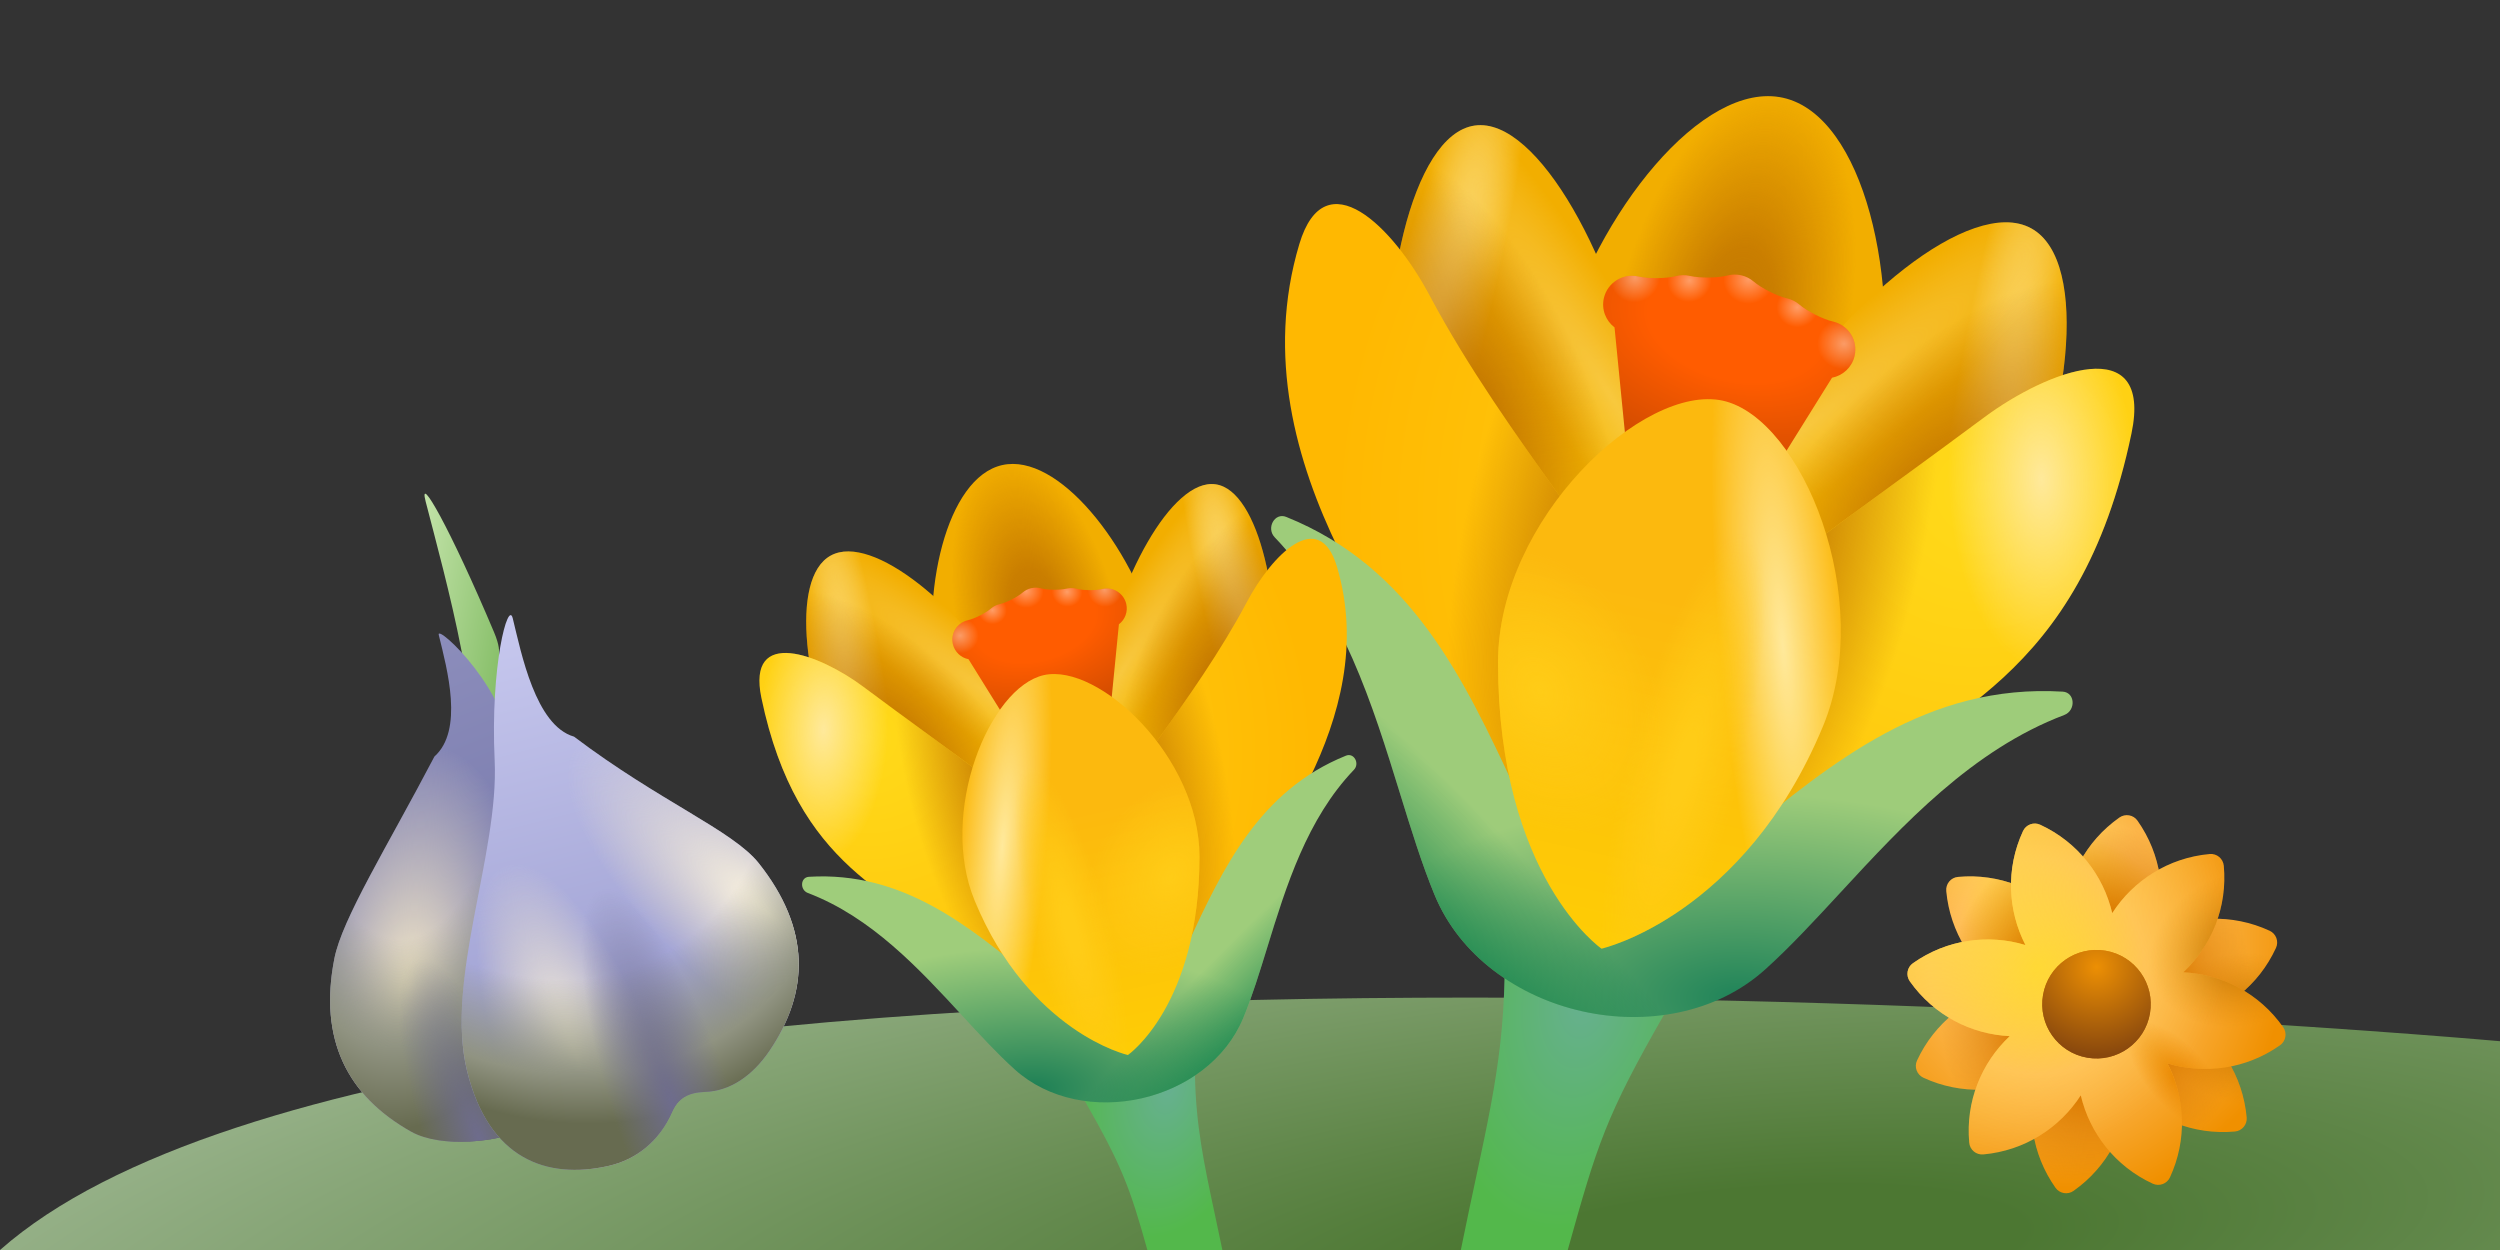 <svg viewBox="0 0 240 120" fill="none" xmlns="http://www.w3.org/2000/svg">
<rect x="0" y="0" width="240" height="120" fill="#333333" stroke="none"/>
<path d="M240 99.957C240 99.957 42.905 82.142 0 120L240 120V99.957Z" fill="url(#paint0_radial_1589_961)"/>
<path fill-rule="evenodd" clip-rule="evenodd" d="M184.037 101.804C185.711 98.18 188.907 95.741 192.515 94.895C189.398 92.888 187.204 89.518 186.842 85.541C186.779 84.851 187.287 84.242 187.972 84.184C191.949 83.822 195.66 85.371 198.197 88.075C198.376 84.371 200.198 80.786 203.461 78.484C204.027 78.085 204.807 78.219 205.202 78.784C207.504 82.048 208.017 86.037 206.944 89.587C210.241 87.891 214.257 87.675 217.882 89.35C218.51 89.637 218.783 90.379 218.492 91.008C216.817 94.633 213.621 97.072 210.012 97.917C213.127 99.924 215.32 103.294 215.682 107.27C215.744 107.955 215.242 108.563 214.552 108.626C210.576 108.988 206.865 107.439 204.329 104.737C204.148 108.438 202.326 112.022 199.064 114.323C198.503 114.723 197.723 114.588 197.324 114.022C195.023 110.761 194.509 106.776 195.579 103.229C192.283 104.922 188.269 105.136 184.647 103.462C184.018 103.171 183.744 102.428 184.037 101.804ZM201.291 96.37C201.296 96.384 201.302 96.398 201.307 96.412C201.298 96.423 201.289 96.434 201.28 96.445L201.236 96.437L201.219 96.393L201.246 96.362C201.261 96.365 201.276 96.367 201.291 96.37Z" fill="url(#paint1_radial_1589_961)"/>
<path fill-rule="evenodd" clip-rule="evenodd" d="M184.037 101.804C185.711 98.18 188.907 95.741 192.515 94.895C189.398 92.888 187.204 89.518 186.842 85.541C186.779 84.851 187.287 84.242 187.972 84.184C191.949 83.822 195.66 85.371 198.197 88.075C198.376 84.371 200.198 80.786 203.461 78.484C204.027 78.085 204.807 78.219 205.202 78.784C207.504 82.048 208.017 86.037 206.944 89.587C210.241 87.891 214.257 87.675 217.882 89.35C218.51 89.637 218.783 90.379 218.492 91.008C216.817 94.633 213.621 97.072 210.012 97.917C213.127 99.924 215.32 103.294 215.682 107.27C215.744 107.955 215.242 108.563 214.552 108.626C210.576 108.988 206.865 107.439 204.329 104.737C204.148 108.438 202.326 112.022 199.064 114.323C198.503 114.723 197.723 114.588 197.324 114.022C195.023 110.761 194.509 106.776 195.579 103.229C192.283 104.922 188.269 105.136 184.647 103.462C184.018 103.171 183.744 102.428 184.037 101.804ZM201.291 96.37C201.296 96.384 201.302 96.398 201.307 96.412C201.298 96.423 201.289 96.434 201.28 96.445L201.236 96.437L201.219 96.393L201.246 96.362C201.261 96.365 201.276 96.367 201.291 96.37Z" fill="url(#paint2_radial_1589_961)"/>
<path fill-rule="evenodd" clip-rule="evenodd" d="M184.037 101.804C185.711 98.18 188.907 95.741 192.515 94.895C189.398 92.888 187.204 89.518 186.842 85.541C186.779 84.851 187.287 84.242 187.972 84.184C191.949 83.822 195.66 85.371 198.197 88.075C198.376 84.371 200.198 80.786 203.461 78.484C204.027 78.085 204.807 78.219 205.202 78.784C207.504 82.048 208.017 86.037 206.944 89.587C210.241 87.891 214.257 87.675 217.882 89.35C218.51 89.637 218.783 90.379 218.492 91.008C216.817 94.633 213.621 97.072 210.012 97.917C213.127 99.924 215.32 103.294 215.682 107.27C215.744 107.955 215.242 108.563 214.552 108.626C210.576 108.988 206.865 107.439 204.329 104.737C204.148 108.438 202.326 112.022 199.064 114.323C198.503 114.723 197.723 114.588 197.324 114.022C195.023 110.761 194.509 106.776 195.579 103.229C192.283 104.922 188.269 105.136 184.647 103.462C184.018 103.171 183.744 102.428 184.037 101.804ZM201.291 96.37C201.296 96.384 201.302 96.398 201.307 96.412C201.298 96.423 201.289 96.434 201.28 96.445L201.236 96.437L201.219 96.393L201.246 96.362C201.261 96.365 201.276 96.367 201.291 96.37Z" fill="url(#paint3_radial_1589_961)"/>
<path fill-rule="evenodd" clip-rule="evenodd" d="M184.037 101.804C185.711 98.18 188.907 95.741 192.515 94.895C189.398 92.888 187.204 89.518 186.842 85.541C186.779 84.851 187.287 84.242 187.972 84.184C191.949 83.822 195.66 85.371 198.197 88.075C198.376 84.371 200.198 80.786 203.461 78.484C204.027 78.085 204.807 78.219 205.202 78.784C207.504 82.048 208.017 86.037 206.944 89.587C210.241 87.891 214.257 87.675 217.882 89.35C218.51 89.637 218.783 90.379 218.492 91.008C216.817 94.633 213.621 97.072 210.012 97.917C213.127 99.924 215.32 103.294 215.682 107.27C215.744 107.955 215.242 108.563 214.552 108.626C210.576 108.988 206.865 107.439 204.329 104.737C204.148 108.438 202.326 112.022 199.064 114.323C198.503 114.723 197.723 114.588 197.324 114.022C195.023 110.761 194.509 106.776 195.579 103.229C192.283 104.922 188.269 105.136 184.647 103.462C184.018 103.171 183.744 102.428 184.037 101.804ZM201.291 96.37C201.296 96.384 201.302 96.398 201.307 96.412C201.298 96.423 201.289 96.434 201.28 96.445L201.236 96.437L201.219 96.393L201.246 96.362C201.261 96.365 201.276 96.367 201.291 96.37Z" fill="url(#paint4_radial_1589_961)"/>
<path fill-rule="evenodd" clip-rule="evenodd" d="M184.037 101.804C185.711 98.18 188.907 95.741 192.515 94.895C189.398 92.888 187.204 89.518 186.842 85.541C186.779 84.851 187.287 84.242 187.972 84.184C191.949 83.822 195.66 85.371 198.197 88.075C198.376 84.371 200.198 80.786 203.461 78.484C204.027 78.085 204.807 78.219 205.202 78.784C207.504 82.048 208.017 86.037 206.944 89.587C210.241 87.891 214.257 87.675 217.882 89.35C218.51 89.637 218.783 90.379 218.492 91.008C216.817 94.633 213.621 97.072 210.012 97.917C213.127 99.924 215.32 103.294 215.682 107.27C215.744 107.955 215.242 108.563 214.552 108.626C210.576 108.988 206.865 107.439 204.329 104.737C204.148 108.438 202.326 112.022 199.064 114.323C198.503 114.723 197.723 114.588 197.324 114.022C195.023 110.761 194.509 106.776 195.579 103.229C192.283 104.922 188.269 105.136 184.647 103.462C184.018 103.171 183.744 102.428 184.037 101.804ZM201.291 96.37C201.296 96.384 201.302 96.398 201.307 96.412C201.298 96.423 201.289 96.434 201.28 96.445L201.236 96.437L201.219 96.393L201.246 96.362C201.261 96.365 201.276 96.367 201.291 96.37Z" fill="url(#paint5_radial_1589_961)"/>
<path fill-rule="evenodd" clip-rule="evenodd" d="M189.045 109.694C188.683 105.719 190.231 102.008 192.933 99.471C189.23 99.292 185.645 97.47 183.342 94.207C182.943 93.641 183.078 92.86 183.643 92.467C186.906 90.165 190.894 89.651 194.443 90.724C192.747 87.427 192.532 83.411 194.207 79.786C194.497 79.157 195.24 78.884 195.864 79.176C199.49 80.851 201.929 84.049 202.774 87.66C204.782 84.542 208.152 82.348 212.129 81.986C212.815 81.92 213.423 82.427 213.486 83.117C213.848 87.093 212.3 90.804 209.596 93.34C213.298 93.521 216.882 95.343 219.184 98.605C219.58 99.167 219.449 99.945 218.883 100.345C215.621 102.646 211.633 103.16 208.085 102.088C209.779 105.384 209.993 109.398 208.319 113.022C208.032 113.649 207.29 113.922 206.661 113.632C203.038 111.958 200.6 108.764 199.753 105.157C197.745 108.271 194.376 110.463 190.402 110.825C189.712 110.888 189.104 110.381 189.045 109.694ZM201.271 96.36C201.282 96.37 201.294 96.38 201.306 96.39C201.303 96.403 201.301 96.417 201.299 96.431C201.284 96.436 201.27 96.441 201.256 96.447C201.244 96.437 201.232 96.427 201.22 96.417C201.222 96.403 201.225 96.39 201.227 96.376C201.242 96.371 201.256 96.366 201.271 96.36Z" fill="url(#paint6_radial_1589_961)"/>
<path fill-rule="evenodd" clip-rule="evenodd" d="M189.045 109.694C188.683 105.719 190.231 102.008 192.933 99.471C189.23 99.292 185.645 97.47 183.342 94.207C182.943 93.641 183.078 92.86 183.643 92.467C186.906 90.165 190.894 89.651 194.443 90.724C192.747 87.427 192.532 83.411 194.207 79.786C194.497 79.157 195.24 78.884 195.864 79.176C199.49 80.851 201.929 84.049 202.774 87.66C204.782 84.542 208.152 82.348 212.129 81.986C212.815 81.92 213.423 82.427 213.486 83.117C213.848 87.093 212.3 90.804 209.596 93.34C213.298 93.521 216.882 95.343 219.184 98.605C219.58 99.167 219.449 99.945 218.883 100.345C215.621 102.646 211.633 103.16 208.085 102.088C209.779 105.384 209.993 109.398 208.319 113.022C208.032 113.649 207.29 113.922 206.661 113.632C203.038 111.958 200.6 108.764 199.753 105.157C197.745 108.271 194.376 110.463 190.402 110.825C189.712 110.888 189.104 110.381 189.045 109.694ZM201.271 96.36C201.282 96.37 201.294 96.38 201.306 96.39C201.303 96.403 201.301 96.417 201.299 96.431C201.284 96.436 201.27 96.441 201.256 96.447C201.244 96.437 201.232 96.427 201.22 96.417C201.222 96.403 201.225 96.39 201.227 96.376C201.242 96.371 201.256 96.366 201.271 96.36Z" fill="url(#paint7_radial_1589_961)"/>
<path fill-rule="evenodd" clip-rule="evenodd" d="M189.045 109.694C188.683 105.719 190.231 102.008 192.933 99.471C189.23 99.292 185.645 97.47 183.342 94.207C182.943 93.641 183.078 92.86 183.643 92.467C186.906 90.165 190.894 89.651 194.443 90.724C192.747 87.427 192.532 83.411 194.207 79.786C194.497 79.157 195.24 78.884 195.864 79.176C199.49 80.851 201.929 84.049 202.774 87.66C204.782 84.542 208.152 82.348 212.129 81.986C212.815 81.92 213.423 82.427 213.486 83.117C213.848 87.093 212.3 90.804 209.596 93.34C213.298 93.521 216.882 95.343 219.184 98.605C219.58 99.167 219.449 99.945 218.883 100.345C215.621 102.646 211.633 103.16 208.085 102.088C209.779 105.384 209.993 109.398 208.319 113.022C208.032 113.649 207.29 113.922 206.661 113.632C203.038 111.958 200.6 108.764 199.753 105.157C197.745 108.271 194.376 110.463 190.402 110.825C189.712 110.888 189.104 110.381 189.045 109.694ZM201.271 96.36C201.282 96.37 201.294 96.38 201.306 96.39C201.303 96.403 201.301 96.417 201.299 96.431C201.284 96.436 201.27 96.441 201.256 96.447C201.244 96.437 201.232 96.427 201.22 96.417C201.222 96.403 201.225 96.39 201.227 96.376C201.242 96.371 201.256 96.366 201.271 96.36Z" fill="url(#paint8_radial_1589_961)"/>
<path fill-rule="evenodd" clip-rule="evenodd" d="M189.045 109.694C188.683 105.719 190.231 102.008 192.933 99.471C189.23 99.292 185.645 97.47 183.342 94.207C182.943 93.641 183.078 92.86 183.643 92.467C186.906 90.165 190.894 89.651 194.443 90.724C192.747 87.427 192.532 83.411 194.207 79.786C194.497 79.157 195.24 78.884 195.864 79.176C199.49 80.851 201.929 84.049 202.774 87.66C204.782 84.542 208.152 82.348 212.129 81.986C212.815 81.92 213.423 82.427 213.486 83.117C213.848 87.093 212.3 90.804 209.596 93.34C213.298 93.521 216.882 95.343 219.184 98.605C219.58 99.167 219.449 99.945 218.883 100.345C215.621 102.646 211.633 103.16 208.085 102.088C209.779 105.384 209.993 109.398 208.319 113.022C208.032 113.649 207.29 113.922 206.661 113.632C203.038 111.958 200.6 108.764 199.753 105.157C197.745 108.271 194.376 110.463 190.402 110.825C189.712 110.888 189.104 110.381 189.045 109.694ZM201.271 96.36C201.282 96.37 201.294 96.38 201.306 96.39C201.303 96.403 201.301 96.417 201.299 96.431C201.284 96.436 201.27 96.441 201.256 96.447C201.244 96.437 201.232 96.427 201.22 96.417C201.222 96.403 201.225 96.39 201.227 96.376C201.242 96.371 201.256 96.366 201.271 96.36Z" fill="url(#paint9_radial_1589_961)"/>
<path d="M200.377 101.538C203.212 102.028 205.908 100.126 206.397 97.291C206.887 94.456 204.986 91.761 202.15 91.271C199.315 90.782 196.62 92.683 196.13 95.518C195.641 98.353 197.542 101.049 200.377 101.538Z" fill="url(#paint10_radial_1589_961)"/>
<path d="M200.377 101.538C203.212 102.028 205.908 100.126 206.397 97.291C206.887 94.456 204.986 91.761 202.15 91.271C199.315 90.782 196.62 92.683 196.13 95.518C195.641 98.353 197.542 101.049 200.377 101.538Z" fill="url(#paint11_radial_1589_961)"/>
<path d="M47.926 73.08C46.987 70.22 46.034 67.684 45.26 65.646C44.607 63.925 44.392 62.923 44.292 62.403C43.292 57.232 41.787 51.732 40.862 48.145C40.136 45.33 43.176 50.622 47.426 60.686C47.972 61.982 47.913 62.504 47.917 62.866C47.937 64.229 48.014 65.985 48.171 68.241C48.278 69.782 48.417 71.413 48.582 73.1C48.68 74.103 48.253 74.074 47.926 73.08Z" fill="url(#paint12_linear_1589_961)"/>
<path d="M39.467 108.64C42.357 110.263 47.946 109.609 50.374 108.42C48.111 105.923 47.291 106.264 46.341 102.4C44.951 96.757 45.386 91.975 46.834 87.041C47.834 83.632 48.728 76.034 48.936 72.564C49.287 66.687 41.825 59.755 42.12 60.955C42.938 64.275 44.529 70.106 41.705 72.627C37.11 81.407 32.853 88.17 32.1 92.025C30.581 99.784 33.341 105.199 39.467 108.64Z" fill="url(#paint13_linear_1589_961)"/>
<path d="M39.467 108.64C42.357 110.263 47.946 109.609 50.374 108.42C48.111 105.923 47.291 106.264 46.341 102.4C44.951 96.757 45.386 91.975 46.834 87.041C47.834 83.632 48.728 76.034 48.936 72.564C49.287 66.687 41.825 59.755 42.12 60.955C42.938 64.275 44.529 70.106 41.705 72.627C37.11 81.407 32.853 88.17 32.1 92.025C30.581 99.784 33.341 105.199 39.467 108.64Z" fill="url(#paint14_radial_1589_961)"/>
<path d="M39.467 108.64C42.357 110.263 47.946 109.609 50.374 108.42C48.111 105.923 47.291 106.264 46.341 102.4C44.951 96.757 45.386 91.975 46.834 87.041C47.834 83.632 48.728 76.034 48.936 72.564C49.287 66.687 41.825 59.755 42.12 60.955C42.938 64.275 44.529 70.106 41.705 72.627C37.11 81.407 32.853 88.17 32.1 92.025C30.581 99.784 33.341 105.199 39.467 108.64Z" fill="url(#paint15_radial_1589_961)"/>
<path d="M39.467 108.64C42.357 110.263 47.946 109.609 50.374 108.42C48.111 105.923 47.291 106.264 46.341 102.4C44.951 96.757 45.386 91.975 46.834 87.041C47.834 83.632 48.728 76.034 48.936 72.564C49.287 66.687 41.825 59.755 42.12 60.955C42.938 64.275 44.529 70.106 41.705 72.627C37.11 81.407 32.853 88.17 32.1 92.025C30.581 99.784 33.341 105.199 39.467 108.64Z" fill="url(#paint16_radial_1589_961)"/>
<path d="M47.487 72.99C47.914 82.03 42.677 94.038 44.848 102.855C46.911 111.236 52.453 113.269 58.418 111.928C61.069 111.332 63.289 109.553 64.502 106.778C65.08 105.458 66.019 104.874 67.721 104.821C70.102 104.746 72.243 103.265 73.847 100.912C77.727 95.223 77.822 89.166 72.842 82.866C70.367 79.738 63.303 76.924 55.109 70.718C51.407 69.664 50.041 62.676 49.224 59.358C48.781 57.557 47.058 63.891 47.487 72.99Z" fill="url(#paint17_linear_1589_961)"/>
<path d="M47.487 72.99C47.914 82.03 42.677 94.038 44.848 102.855C46.911 111.236 52.453 113.269 58.418 111.928C61.069 111.332 63.289 109.553 64.502 106.778C65.08 105.458 66.019 104.874 67.721 104.821C70.102 104.746 72.243 103.265 73.847 100.912C77.727 95.223 77.822 89.166 72.842 82.866C70.367 79.738 63.303 76.924 55.109 70.718C51.407 69.664 50.041 62.676 49.224 59.358C48.781 57.557 47.058 63.891 47.487 72.99Z" fill="url(#paint18_radial_1589_961)"/>
<path d="M47.487 72.99C47.914 82.03 42.677 94.038 44.848 102.855C46.911 111.236 52.453 113.269 58.418 111.928C61.069 111.332 63.289 109.553 64.502 106.778C65.08 105.458 66.019 104.874 67.721 104.821C70.102 104.746 72.243 103.265 73.847 100.912C77.727 95.223 77.822 89.166 72.842 82.866C70.367 79.738 63.303 76.924 55.109 70.718C51.407 69.664 50.041 62.676 49.224 59.358C48.781 57.557 47.058 63.891 47.487 72.99Z" fill="url(#paint19_radial_1589_961)"/>
<path d="M47.487 72.99C47.914 82.03 42.677 94.038 44.848 102.855C46.911 111.236 52.453 113.269 58.418 111.928C61.069 111.332 63.289 109.553 64.502 106.778C65.08 105.458 66.019 104.874 67.721 104.821C70.102 104.746 72.243 103.265 73.847 100.912C77.727 95.223 77.822 89.166 72.842 82.866C70.367 79.738 63.303 76.924 55.109 70.718C51.407 69.664 50.041 62.676 49.224 59.358C48.781 57.557 47.058 63.891 47.487 72.99Z" fill="url(#paint20_radial_1589_961)"/>
<path d="M47.487 72.99C47.914 82.03 42.677 94.038 44.848 102.855C46.911 111.236 52.453 113.269 58.418 111.928C61.069 111.332 63.289 109.553 64.502 106.778C65.08 105.458 66.019 104.874 67.721 104.821C70.102 104.746 72.243 103.265 73.847 100.912C77.727 95.223 77.822 89.166 72.842 82.866C70.367 79.738 63.303 76.924 55.109 70.718C51.407 69.664 50.041 62.676 49.224 59.358C48.781 57.557 47.058 63.891 47.487 72.99Z" fill="url(#paint21_radial_1589_961)"/>
<path d="M171.195 9.391C178.926 11.131 182.594 26.96 180.293 40.135C176.836 59.931 159.629 86.24 154.022 84.979C148.415 83.717 144.255 52.599 149.691 33.249C153.31 20.37 163.463 7.651 171.195 9.391Z" fill="url(#paint22_linear_1589_961)"/>
<path d="M171.195 9.391C178.926 11.131 182.594 26.96 180.293 40.135C176.836 59.931 159.629 86.24 154.022 84.979C148.415 83.717 144.255 52.599 149.691 33.249C153.31 20.37 163.463 7.651 171.195 9.391Z" fill="url(#paint23_radial_1589_961)"/>
<path d="M194.986 21.916C200.774 25.072 198.694 41.07 192.566 53.365C183.36 71.838 162.688 85.236 158.49 82.947C154.292 80.658 158.967 58.538 169.655 40.873C176.769 29.116 189.197 18.759 194.986 21.916Z" fill="url(#paint24_linear_1589_961)"/>
<path d="M194.986 21.916C200.774 25.072 198.694 41.07 192.566 53.365C183.36 71.838 162.688 85.236 158.49 82.947C154.292 80.658 158.967 58.538 169.655 40.873C176.769 29.116 189.197 18.759 194.986 21.916Z" fill="url(#paint25_radial_1589_961)"/>
<path d="M194.986 21.916C200.774 25.072 198.694 41.07 192.566 53.365C183.36 71.838 162.688 85.236 158.49 82.947C154.292 80.658 158.967 58.538 169.655 40.873C176.769 29.116 189.197 18.759 194.986 21.916Z" fill="url(#paint26_radial_1589_961)"/>
<path d="M194.986 21.916C200.774 25.072 198.694 41.07 192.566 53.365C183.36 71.838 162.688 85.236 158.49 82.947C154.292 80.658 158.967 58.538 169.655 40.873C176.769 29.116 189.197 18.759 194.986 21.916Z" fill="url(#paint27_radial_1589_961)"/>
<path d="M141.575 12.052C135.479 12.913 132.152 28.559 133.57 42.209C135.699 62.718 149.524 82.615 153.945 81.991C158.365 81.367 161.387 59.088 157.697 38.8C155.242 25.297 147.671 11.19 141.575 12.052Z" fill="url(#paint28_linear_1589_961)"/>
<path d="M141.575 12.052C135.479 12.913 132.152 28.559 133.57 42.209C135.699 62.718 149.524 82.615 153.945 81.991C158.365 81.367 161.387 59.088 157.697 38.8C155.242 25.297 147.671 11.19 141.575 12.052Z" fill="url(#paint29_radial_1589_961)"/>
<path d="M141.575 12.052C135.479 12.913 132.152 28.559 133.57 42.209C135.699 62.718 149.524 82.615 153.945 81.991C158.365 81.367 161.387 59.088 157.697 38.8C155.242 25.297 147.671 11.19 141.575 12.052Z" fill="url(#paint30_radial_1589_961)"/>
<path d="M141.575 12.052C135.479 12.913 132.152 28.559 133.57 42.209C135.699 62.718 149.524 82.615 153.945 81.991C158.365 81.367 161.387 59.088 157.697 38.8C155.242 25.297 147.671 11.19 141.575 12.052Z" fill="url(#paint31_radial_1589_961)"/>
<path d="M140.24 120C142.448 109.031 144.288 102.794 144.434 93.802L159.828 97.267C154.13 107.195 153.335 109.865 150.503 120L140.24 120Z" fill="url(#paint32_radial_1589_961)"/>
<path d="M204.619 41.632C199.65 65.328 186.075 68.833 176.443 76.575C166.811 84.317 157.719 94.813 152.618 93.671L152.614 93.685C147.533 92.542 142.103 78.357 139.253 71.28C136.403 64.203 118.306 44.915 124.734 23.437C127.195 15.213 133.74 21.758 137.253 28.382C144.539 42.117 156.447 55.269 159.386 62.985C159.518 63.33 159.965 63.44 160.234 63.185C166.15 57.582 178.155 49.212 190.512 40.05C196.548 35.575 206.705 31.685 204.619 41.632Z" fill="url(#paint33_radial_1589_961)"/>
<path d="M204.619 41.632C199.65 65.328 186.075 68.833 176.443 76.575C166.811 84.317 157.719 94.813 152.618 93.671L152.614 93.685C147.533 92.542 142.103 78.357 139.253 71.28C136.403 64.203 118.306 44.915 124.734 23.437C127.195 15.213 133.74 21.758 137.253 28.382C144.539 42.117 156.447 55.269 159.386 62.985C159.518 63.33 159.965 63.44 160.234 63.185C166.15 57.582 178.155 49.212 190.512 40.05C196.548 35.575 206.705 31.685 204.619 41.632Z" fill="url(#paint34_radial_1589_961)"/>
<path d="M204.619 41.632C199.65 65.328 186.075 68.833 176.443 76.575C166.811 84.317 157.719 94.813 152.618 93.671L152.614 93.685C147.533 92.542 142.103 78.357 139.253 71.28C136.403 64.203 118.306 44.915 124.734 23.437C127.195 15.213 133.74 21.758 137.253 28.382C144.539 42.117 156.447 55.269 159.386 62.985C159.518 63.33 159.965 63.44 160.234 63.185C166.15 57.582 178.155 49.212 190.512 40.05C196.548 35.575 206.705 31.685 204.619 41.632Z" fill="url(#paint35_radial_1589_961)"/>
<path fill-rule="evenodd" clip-rule="evenodd" d="M145.388 75.587C147.786 80.718 150.145 85.763 153.291 89.969C153.473 90.211 153.393 90.194 153.662 90.052C158.321 87.603 162.631 84.058 167.015 80.454C175.884 73.161 185.054 65.621 198.016 66.397C199.224 66.469 199.3 68.21 198.169 68.639C189.344 71.984 182.723 79.148 176.706 85.661C174.227 88.344 171.85 90.916 169.464 93.065C160.014 101.573 142.573 97.639 137.725 85.923C136.499 82.961 135.466 79.621 134.388 76.138C131.771 67.683 128.893 58.38 122.372 51.582C121.536 50.711 122.358 49.172 123.48 49.624C135.516 54.473 140.534 65.206 145.388 75.587Z" fill="url(#paint36_radial_1589_961)"/>
<path fill-rule="evenodd" clip-rule="evenodd" d="M145.388 75.587C147.786 80.718 150.145 85.763 153.291 89.969C153.473 90.211 153.393 90.194 153.662 90.052C158.321 87.603 162.631 84.058 167.015 80.454C175.884 73.161 185.054 65.621 198.016 66.397C199.224 66.469 199.3 68.21 198.169 68.639C189.344 71.984 182.723 79.148 176.706 85.661C174.227 88.344 171.85 90.916 169.464 93.065C160.014 101.573 142.573 97.639 137.725 85.923C136.499 82.961 135.466 79.621 134.388 76.138C131.771 67.683 128.893 58.38 122.372 51.582C121.536 50.711 122.358 49.172 123.48 49.624C135.516 54.473 140.534 65.206 145.388 75.587Z" fill="url(#paint37_radial_1589_961)"/>
<path d="M175.872 36.263C176.91 36.06 177.784 35.272 178.039 34.18C178.386 32.696 177.459 31.213 175.968 30.868C175.001 30.645 173.497 29.885 172.743 29.242C172.416 28.962 172.017 28.754 171.567 28.65C170.6 28.426 169.096 27.667 168.343 27.023C168.015 26.743 167.617 26.536 167.167 26.432C166.717 26.328 166.267 26.339 165.849 26.446C164.887 26.693 163.201 26.713 162.234 26.489C161.784 26.385 161.335 26.396 160.916 26.504C159.955 26.75 158.269 26.771 157.302 26.547C155.811 26.202 154.321 27.125 153.974 28.609C153.719 29.701 154.154 30.792 154.995 31.43L158.031 62.162L159.518 62.506L175.872 36.263Z" fill="url(#paint38_radial_1589_961)"/>
<path d="M175.872 36.263C176.91 36.06 177.784 35.272 178.039 34.18C178.386 32.696 177.459 31.213 175.968 30.868C175.001 30.645 173.497 29.885 172.743 29.242C172.416 28.962 172.017 28.754 171.567 28.65C170.6 28.426 169.096 27.667 168.343 27.023C168.015 26.743 167.617 26.536 167.167 26.432C166.717 26.328 166.267 26.339 165.849 26.446C164.887 26.693 163.201 26.713 162.234 26.489C161.784 26.385 161.335 26.396 160.916 26.504C159.955 26.75 158.269 26.771 157.302 26.547C155.811 26.202 154.321 27.125 153.974 28.609C153.719 29.701 154.154 30.792 154.995 31.43L158.031 62.162L159.518 62.506L175.872 36.263Z" fill="url(#paint39_radial_1589_961)"/>
<path d="M175.872 36.263C176.91 36.06 177.784 35.272 178.039 34.18C178.386 32.696 177.459 31.213 175.968 30.868C175.001 30.645 173.497 29.885 172.743 29.242C172.416 28.962 172.017 28.754 171.567 28.65C170.6 28.426 169.096 27.667 168.343 27.023C168.015 26.743 167.617 26.536 167.167 26.432C166.717 26.328 166.267 26.339 165.849 26.446C164.887 26.693 163.201 26.713 162.234 26.489C161.784 26.385 161.335 26.396 160.916 26.504C159.955 26.75 158.269 26.771 157.302 26.547C155.811 26.202 154.321 27.125 153.974 28.609C153.719 29.701 154.154 30.792 154.995 31.43L158.031 62.162L159.518 62.506L175.872 36.263Z" fill="url(#paint40_radial_1589_961)"/>
<path d="M175.872 36.263C176.91 36.06 177.784 35.272 178.039 34.18C178.386 32.696 177.459 31.213 175.968 30.868C175.001 30.645 173.497 29.885 172.743 29.242C172.416 28.962 172.017 28.754 171.567 28.65C170.6 28.426 169.096 27.667 168.343 27.023C168.015 26.743 167.617 26.536 167.167 26.432C166.717 26.328 166.267 26.339 165.849 26.446C164.887 26.693 163.201 26.713 162.234 26.489C161.784 26.385 161.335 26.396 160.916 26.504C159.955 26.75 158.269 26.771 157.302 26.547C155.811 26.202 154.321 27.125 153.974 28.609C153.719 29.701 154.154 30.792 154.995 31.43L158.031 62.162L159.518 62.506L175.872 36.263Z" fill="url(#paint41_radial_1589_961)"/>
<path d="M175.872 36.263C176.91 36.06 177.784 35.272 178.039 34.18C178.386 32.696 177.459 31.213 175.968 30.868C175.001 30.645 173.497 29.885 172.743 29.242C172.416 28.962 172.017 28.754 171.567 28.65C170.6 28.426 169.096 27.667 168.343 27.023C168.015 26.743 167.617 26.536 167.167 26.432C166.717 26.328 166.267 26.339 165.849 26.446C164.887 26.693 163.201 26.713 162.234 26.489C161.784 26.385 161.335 26.396 160.916 26.504C159.955 26.75 158.269 26.771 157.302 26.547C155.811 26.202 154.321 27.125 153.974 28.609C153.719 29.701 154.154 30.792 154.995 31.43L158.031 62.162L159.518 62.506L175.872 36.263Z" fill="url(#paint42_radial_1589_961)"/>
<path d="M175.872 36.263C176.91 36.06 177.784 35.272 178.039 34.18C178.386 32.696 177.459 31.213 175.968 30.868C175.001 30.645 173.497 29.885 172.743 29.242C172.416 28.962 172.017 28.754 171.567 28.65C170.6 28.426 169.096 27.667 168.343 27.023C168.015 26.743 167.617 26.536 167.167 26.432C166.717 26.328 166.267 26.339 165.849 26.446C164.887 26.693 163.201 26.713 162.234 26.489C161.784 26.385 161.335 26.396 160.916 26.504C159.955 26.75 158.269 26.771 157.302 26.547C155.811 26.202 154.321 27.125 153.974 28.609C153.719 29.701 154.154 30.792 154.995 31.43L158.031 62.162L159.518 62.506L175.872 36.263Z" fill="url(#paint43_radial_1589_961)"/>
<path d="M165.408 38.471C172.995 40.178 180.073 57.529 175.009 69.716C167.437 87.937 153.746 91.074 153.746 91.074C153.746 91.074 143.81 84.213 143.81 63.585C143.81 49.802 157.82 36.763 165.408 38.471Z" fill="url(#paint44_linear_1589_961)"/>
<path d="M165.408 38.471C172.995 40.178 180.073 57.529 175.009 69.716C167.437 87.937 153.746 91.074 153.746 91.074C153.746 91.074 143.81 84.213 143.81 63.585C143.81 49.802 157.82 36.763 165.408 38.471Z" fill="url(#paint45_radial_1589_961)"/>
<path d="M165.408 38.471C172.995 40.178 180.073 57.529 175.009 69.716C167.437 87.937 153.746 91.074 153.746 91.074C153.746 91.074 143.81 84.213 143.81 63.585C143.81 49.802 157.82 36.763 165.408 38.471Z" fill="url(#paint46_radial_1589_961)"/>
<path d="M165.408 38.471C172.995 40.178 180.073 57.529 175.009 69.716C167.437 87.937 153.746 91.074 153.746 91.074C153.746 91.074 143.81 84.213 143.81 63.585C143.81 49.802 157.82 36.763 165.408 38.471Z" fill="url(#paint47_radial_1589_961)"/>
<path d="M96.21 44.649C90.863 45.855 88.326 56.829 89.918 65.964C92.309 79.688 104.21 97.928 108.087 97.053C111.965 96.178 114.842 74.605 111.082 61.19C108.58 52.261 101.558 43.443 96.21 44.649Z" fill="url(#paint48_linear_1589_961)"/>
<path d="M96.21 44.649C90.863 45.855 88.326 56.829 89.918 65.964C92.309 79.688 104.21 97.928 108.087 97.053C111.965 96.178 114.842 74.605 111.082 61.19C108.58 52.261 101.558 43.443 96.21 44.649Z" fill="url(#paint49_radial_1589_961)"/>
<path d="M79.756 53.333C75.753 55.521 77.191 66.612 81.429 75.137C87.796 87.944 102.094 97.232 104.997 95.645C107.9 94.058 104.667 78.723 97.275 66.476C92.355 58.325 83.76 51.145 79.756 53.333Z" fill="url(#paint50_linear_1589_961)"/>
<path d="M79.756 53.333C75.753 55.521 77.191 66.612 81.429 75.137C87.796 87.944 102.094 97.232 104.997 95.645C107.9 94.058 104.667 78.723 97.275 66.476C92.355 58.325 83.76 51.145 79.756 53.333Z" fill="url(#paint51_radial_1589_961)"/>
<path d="M79.756 53.333C75.753 55.521 77.191 66.612 81.429 75.137C87.796 87.944 102.094 97.232 104.997 95.645C107.9 94.058 104.667 78.723 97.275 66.476C92.355 58.325 83.76 51.145 79.756 53.333Z" fill="url(#paint52_radial_1589_961)"/>
<path d="M79.756 53.333C75.753 55.521 77.191 66.612 81.429 75.137C87.796 87.944 102.094 97.232 104.997 95.645C107.9 94.058 104.667 78.723 97.275 66.476C92.355 58.325 83.76 51.145 79.756 53.333Z" fill="url(#paint53_radial_1589_961)"/>
<path d="M116.696 46.493C120.912 47.09 123.213 57.937 122.232 67.401C120.76 81.619 111.198 95.414 108.141 94.981C105.083 94.548 102.994 79.103 105.545 65.038C107.244 55.676 112.48 45.896 116.696 46.493Z" fill="url(#paint54_linear_1589_961)"/>
<path d="M116.696 46.493C120.912 47.09 123.213 57.937 122.232 67.401C120.76 81.619 111.198 95.414 108.141 94.981C105.083 94.548 102.994 79.103 105.545 65.038C107.244 55.676 112.48 45.896 116.696 46.493Z" fill="url(#paint55_radial_1589_961)"/>
<path d="M116.696 46.493C120.912 47.09 123.213 57.937 122.232 67.401C120.76 81.619 111.198 95.414 108.141 94.981C105.083 94.548 102.994 79.103 105.545 65.038C107.244 55.676 112.48 45.896 116.696 46.493Z" fill="url(#paint56_radial_1589_961)"/>
<path d="M116.696 46.493C120.912 47.09 123.213 57.937 122.232 67.401C120.76 81.619 111.198 95.414 108.141 94.981C105.083 94.548 102.994 79.103 105.545 65.038C107.244 55.676 112.48 45.896 116.696 46.493Z" fill="url(#paint57_radial_1589_961)"/>
<path d="M73.094 67.005C76.53 83.433 85.919 85.863 92.581 91.23C99.243 96.597 105.531 103.875 109.059 103.082L109.061 103.093C112.576 102.3 116.331 92.466 118.302 87.559C120.273 82.653 132.789 69.281 128.344 54.391C126.642 48.689 122.115 53.226 119.685 57.819C114.691 67.255 106.559 76.294 104.434 81.663C104.313 81.969 103.917 82.065 103.677 81.84C99.546 77.956 91.318 72.201 82.85 65.908C78.676 62.806 71.651 60.108 73.094 67.005Z" fill="url(#paint58_radial_1589_961)"/>
<path d="M73.094 67.005C76.53 83.433 85.919 85.863 92.581 91.23C99.243 96.597 105.531 103.875 109.059 103.082L109.061 103.093C112.576 102.3 116.331 92.466 118.302 87.559C120.273 82.653 132.789 69.281 128.344 54.391C126.642 48.689 122.115 53.226 119.685 57.819C114.691 67.255 106.559 76.294 104.434 81.663C104.313 81.969 103.917 82.065 103.677 81.84C99.546 77.956 91.318 72.201 82.85 65.908C78.676 62.806 71.651 60.108 73.094 67.005Z" fill="url(#paint59_radial_1589_961)"/>
<path d="M73.094 67.005C76.53 83.433 85.919 85.863 92.581 91.23C99.243 96.597 105.531 103.875 109.059 103.082L109.061 103.093C112.576 102.3 116.331 92.466 118.302 87.559C120.273 82.653 132.789 69.281 128.344 54.391C126.642 48.689 122.115 53.226 119.685 57.819C114.691 67.255 106.559 76.294 104.434 81.663C104.313 81.969 103.917 82.065 103.677 81.84C99.546 77.956 91.318 72.201 82.85 65.908C78.676 62.806 71.651 60.108 73.094 67.005Z" fill="url(#paint60_radial_1589_961)"/>
<path d="M117.347 119.998L110.148 119.998C108.474 114.038 107.751 111.998 104.072 105.572L114.718 103.17C114.797 108.029 115.588 111.728 116.656 116.725C116.876 117.754 117.107 118.837 117.347 119.998Z" fill="url(#paint61_radial_1589_961)"/>
<path fill-rule="evenodd" clip-rule="evenodd" d="M114.059 90.543C112.4 94.1 110.769 97.598 108.593 100.514C108.467 100.682 108.522 100.67 108.336 100.572C105.114 98.874 102.133 96.416 99.101 93.917C92.967 88.861 86.625 83.634 77.66 84.172C76.825 84.222 76.772 85.429 77.554 85.726C83.658 88.045 88.237 93.013 92.399 97.527C94.113 99.388 95.757 101.171 97.408 102.661C103.943 108.559 116.006 105.832 119.359 97.709C120.206 95.656 120.921 93.34 121.667 90.925C123.476 85.063 125.467 78.614 129.977 73.901C130.555 73.297 129.987 72.23 129.211 72.544C120.886 75.905 117.416 83.346 114.059 90.543Z" fill="url(#paint62_radial_1589_961)"/>
<path fill-rule="evenodd" clip-rule="evenodd" d="M114.059 90.543C112.4 94.1 110.769 97.598 108.593 100.514C108.467 100.682 108.522 100.67 108.336 100.572C105.114 98.874 102.133 96.416 99.101 93.917C92.967 88.861 86.625 83.634 77.66 84.172C76.825 84.222 76.772 85.429 77.554 85.726C83.658 88.045 88.237 93.013 92.399 97.527C94.113 99.388 95.757 101.171 97.408 102.661C103.943 108.559 116.006 105.832 119.359 97.709C120.206 95.656 120.921 93.34 121.667 90.925C123.476 85.063 125.467 78.614 129.977 73.901C130.555 73.297 129.987 72.23 129.211 72.544C120.886 75.905 117.416 83.346 114.059 90.543Z" fill="url(#paint63_radial_1589_961)"/>
<path d="M92.976 63.283C92.258 63.143 91.653 62.596 91.477 61.839C91.237 60.81 91.878 59.782 92.909 59.543C93.578 59.388 94.618 58.861 95.139 58.415C95.366 58.221 95.642 58.077 95.953 58.005C96.621 57.85 97.662 57.324 98.183 56.877C98.409 56.683 98.685 56.539 98.996 56.467C99.307 56.395 99.618 56.403 99.908 56.477C100.573 56.648 101.739 56.662 102.408 56.507C102.719 56.435 103.03 56.443 103.319 56.517C103.984 56.688 105.15 56.702 105.819 56.547C106.85 56.308 107.881 56.948 108.121 57.977C108.297 58.733 107.996 59.49 107.414 59.932L105.315 81.237L104.286 81.476L92.976 63.283Z" fill="url(#paint64_radial_1589_961)"/>
<path d="M92.976 63.283C92.258 63.143 91.653 62.596 91.477 61.839C91.237 60.81 91.878 59.782 92.909 59.543C93.578 59.388 94.618 58.861 95.139 58.415C95.366 58.221 95.642 58.077 95.953 58.005C96.621 57.85 97.662 57.324 98.183 56.877C98.409 56.683 98.685 56.539 98.996 56.467C99.307 56.395 99.618 56.403 99.908 56.477C100.573 56.648 101.739 56.662 102.408 56.507C102.719 56.435 103.03 56.443 103.319 56.517C103.984 56.688 105.15 56.702 105.819 56.547C106.85 56.308 107.881 56.948 108.121 57.977C108.297 58.733 107.996 59.49 107.414 59.932L105.315 81.237L104.286 81.476L92.976 63.283Z" fill="url(#paint65_radial_1589_961)"/>
<path d="M92.976 63.283C92.258 63.143 91.653 62.596 91.477 61.839C91.237 60.81 91.878 59.782 92.909 59.543C93.578 59.388 94.618 58.861 95.139 58.415C95.366 58.221 95.642 58.077 95.953 58.005C96.621 57.85 97.662 57.324 98.183 56.877C98.409 56.683 98.685 56.539 98.996 56.467C99.307 56.395 99.618 56.403 99.908 56.477C100.573 56.648 101.739 56.662 102.408 56.507C102.719 56.435 103.03 56.443 103.319 56.517C103.984 56.688 105.15 56.702 105.819 56.547C106.85 56.308 107.881 56.948 108.121 57.977C108.297 58.733 107.996 59.49 107.414 59.932L105.315 81.237L104.286 81.476L92.976 63.283Z" fill="url(#paint66_radial_1589_961)"/>
<path d="M92.976 63.283C92.258 63.143 91.653 62.596 91.477 61.839C91.237 60.81 91.878 59.782 92.909 59.543C93.578 59.388 94.618 58.861 95.139 58.415C95.366 58.221 95.642 58.077 95.953 58.005C96.621 57.85 97.662 57.324 98.183 56.877C98.409 56.683 98.685 56.539 98.996 56.467C99.307 56.395 99.618 56.403 99.908 56.477C100.573 56.648 101.739 56.662 102.408 56.507C102.719 56.435 103.03 56.443 103.319 56.517C103.984 56.688 105.15 56.702 105.819 56.547C106.85 56.308 107.881 56.948 108.121 57.977C108.297 58.733 107.996 59.49 107.414 59.932L105.315 81.237L104.286 81.476L92.976 63.283Z" fill="url(#paint67_radial_1589_961)"/>
<path d="M92.976 63.283C92.258 63.143 91.653 62.596 91.477 61.839C91.237 60.81 91.878 59.782 92.909 59.543C93.578 59.388 94.618 58.861 95.139 58.415C95.366 58.221 95.642 58.077 95.953 58.005C96.621 57.85 97.662 57.324 98.183 56.877C98.409 56.683 98.685 56.539 98.996 56.467C99.307 56.395 99.618 56.403 99.908 56.477C100.573 56.648 101.739 56.662 102.408 56.507C102.719 56.435 103.03 56.443 103.319 56.517C103.984 56.688 105.15 56.702 105.819 56.547C106.85 56.308 107.881 56.948 108.121 57.977C108.297 58.733 107.996 59.49 107.414 59.932L105.315 81.237L104.286 81.476L92.976 63.283Z" fill="url(#paint68_radial_1589_961)"/>
<path d="M92.976 63.283C92.258 63.143 91.653 62.596 91.477 61.839C91.237 60.81 91.878 59.782 92.909 59.543C93.578 59.388 94.618 58.861 95.139 58.415C95.366 58.221 95.642 58.077 95.953 58.005C96.621 57.85 97.662 57.324 98.183 56.877C98.409 56.683 98.685 56.539 98.996 56.467C99.307 56.395 99.618 56.403 99.908 56.477C100.573 56.648 101.739 56.662 102.408 56.507C102.719 56.435 103.03 56.443 103.319 56.517C103.984 56.688 105.15 56.702 105.819 56.547C106.85 56.308 107.881 56.948 108.121 57.977C108.297 58.733 107.996 59.49 107.414 59.932L105.315 81.237L104.286 81.476L92.976 63.283Z" fill="url(#paint69_radial_1589_961)"/>
<path d="M100.213 64.812C94.965 65.996 90.07 78.025 93.573 86.474C98.809 99.107 108.279 101.282 108.279 101.282C108.279 101.282 115.15 96.525 115.15 82.224C115.15 72.668 105.461 63.629 100.213 64.812Z" fill="url(#paint70_linear_1589_961)"/>
<path d="M100.213 64.812C94.965 65.996 90.07 78.025 93.573 86.474C98.809 99.107 108.279 101.282 108.279 101.282C108.279 101.282 115.15 96.525 115.15 82.224C115.15 72.668 105.461 63.629 100.213 64.812Z" fill="url(#paint71_radial_1589_961)"/>
<path d="M100.213 64.812C94.965 65.996 90.07 78.025 93.573 86.474C98.809 99.107 108.279 101.282 108.279 101.282C108.279 101.282 115.15 96.525 115.15 82.224C115.15 72.668 105.461 63.629 100.213 64.812Z" fill="url(#paint72_radial_1589_961)"/>
<path d="M100.213 64.812C94.965 65.996 90.07 78.025 93.573 86.474C98.809 99.107 108.279 101.282 108.279 101.282C108.279 101.282 115.15 96.525 115.15 82.224C115.15 72.668 105.461 63.629 100.213 64.812Z" fill="url(#paint73_radial_1589_961)"/>
<defs>
<radialGradient id="paint0_radial_1589_961" cx="0" cy="0" r="1" gradientUnits="userSpaceOnUse" gradientTransform="translate(168.318 120) rotate(-94.989) scale(53.068 234.162)">
<stop offset="0.113" stop-color="#4C7732"/>
<stop offset="1" stop-color="#ADC3A3"/>
</radialGradient>
<radialGradient id="paint1_radial_1589_961" cx="0" cy="0" r="1" gradientUnits="userSpaceOnUse" gradientTransform="translate(198.108 90.376) rotate(48.713) scale(23.671 23.671)">
<stop stop-color="#FFDA15"/>
<stop offset="0.436" stop-color="#FFBD59"/>
<stop offset="1" stop-color="#F09000"/>
</radialGradient>
<radialGradient id="paint2_radial_1589_961" cx="0" cy="0" r="1" gradientUnits="userSpaceOnUse" gradientTransform="translate(204.531 106.309) rotate(78.481) scale(6.577 2.92)">
<stop stop-color="#EA8800"/>
<stop offset="1" stop-color="#EA8800" stop-opacity="0"/>
</radialGradient>
<radialGradient id="paint3_radial_1589_961" cx="0" cy="0" r="1" gradientUnits="userSpaceOnUse" gradientTransform="translate(216.355 98.873) rotate(8.445) scale(9.492 7.329)">
<stop stop-color="#B16700"/>
<stop offset="1" stop-color="#DA8300" stop-opacity="0"/>
</radialGradient>
<radialGradient id="paint4_radial_1589_961" cx="0" cy="0" r="1" gradientUnits="userSpaceOnUse" gradientTransform="translate(193.116 77.571) rotate(63.185) scale(13.405 11.732)">
<stop stop-color="#FFD850"/>
<stop offset="1" stop-color="#FFD850" stop-opacity="0"/>
</radialGradient>
<radialGradient id="paint5_radial_1589_961" cx="0" cy="0" r="1" gradientUnits="userSpaceOnUse" gradientTransform="translate(201.263 96.404) rotate(99.799) scale(17.115 14.978)">
<stop offset="0.517" stop-color="#DB7B01"/>
<stop offset="1" stop-color="#DB7B01" stop-opacity="0"/>
</radialGradient>
<radialGradient id="paint6_radial_1589_961" cx="0" cy="0" r="1" gradientUnits="userSpaceOnUse" gradientTransform="translate(195.517 92.763) rotate(18.713) scale(23.671 23.671)">
<stop stop-color="#FFDA15"/>
<stop offset="0.436" stop-color="#FFBD59"/>
<stop offset="1" stop-color="#F09000"/>
</radialGradient>
<radialGradient id="paint7_radial_1589_961" cx="0" cy="0" r="1" gradientUnits="userSpaceOnUse" gradientTransform="translate(209.046 103.35) rotate(48.481) scale(6.577 2.92)">
<stop stop-color="#EA8800"/>
<stop offset="1" stop-color="#EA8800" stop-opacity="0"/>
</radialGradient>
<radialGradient id="paint8_radial_1589_961" cx="0" cy="0" r="1" gradientUnits="userSpaceOnUse" gradientTransform="translate(215.567 90.998) rotate(-21.555) scale(9.492 7.329)">
<stop stop-color="#B16700"/>
<stop offset="1" stop-color="#DA8300" stop-opacity="0"/>
</radialGradient>
<radialGradient id="paint9_radial_1589_961" cx="0" cy="0" r="1" gradientUnits="userSpaceOnUse" gradientTransform="translate(184.791 84.169) rotate(34.753) scale(30.806 26.961)">
<stop stop-color="#FFD850"/>
<stop offset="1" stop-color="#FFD850" stop-opacity="0"/>
</radialGradient>
<radialGradient id="paint10_radial_1589_961" cx="0" cy="0" r="1" gradientUnits="userSpaceOnUse" gradientTransform="translate(201.193 93.723) rotate(63.283) scale(11.614)">
<stop stop-color="#FF9900"/>
<stop offset="1" stop-color="#8C4E15"/>
</radialGradient>
<radialGradient id="paint11_radial_1589_961" cx="0" cy="0" r="1" gradientUnits="userSpaceOnUse" gradientTransform="translate(201.264 92.835) rotate(62.281) scale(8.439)">
<stop stop-color="#EC8F04"/>
<stop offset="1" stop-color="#89480D"/>
</radialGradient>
<linearGradient id="paint12_linear_1589_961" x1="40.755" y1="47.393" x2="53.152" y2="49.737" gradientUnits="userSpaceOnUse">
<stop stop-color="#C3E3A9"/>
<stop offset="1" stop-color="#7AB75B"/>
</linearGradient>
<linearGradient id="paint13_linear_1589_961" x1="33.032" y1="57.236" x2="55.752" y2="113.546" gradientUnits="userSpaceOnUse">
<stop stop-color="#9192BF"/>
<stop offset="1" stop-color="#65679E"/>
</linearGradient>
<radialGradient id="paint14_radial_1589_961" cx="0" cy="0" r="1" gradientUnits="userSpaceOnUse" gradientTransform="translate(39.231 94.615) rotate(-84.289) scale(23.192 11.596)">
<stop stop-color="#F4E8C8"/>
<stop offset="1" stop-color="#F4E8C8" stop-opacity="0"/>
</radialGradient>
<radialGradient id="paint15_radial_1589_961" cx="0" cy="0" r="1" gradientUnits="userSpaceOnUse" gradientTransform="translate(39.231 71.538) rotate(93.576) scale(36.995 18.537)">
<stop offset="0.504" stop-color="#909381" stop-opacity="0"/>
<stop offset="0.786" stop-color="#909381"/>
<stop offset="1" stop-color="#676B50"/>
</radialGradient>
<radialGradient id="paint16_radial_1589_961" cx="0" cy="0" r="1" gradientUnits="userSpaceOnUse" gradientTransform="translate(46.134 109.609) rotate(-109.337) scale(18.55 5.163)">
<stop stop-color="#6E6C8D"/>
<stop offset="1" stop-color="#6E6C8D" stop-opacity="0"/>
</radialGradient>
<linearGradient id="paint17_linear_1589_961" x1="46.643" y1="55.141" x2="63.714" y2="122.269" gradientUnits="userSpaceOnUse">
<stop stop-color="#CCCDF2"/>
<stop offset="1" stop-color="#8587C0"/>
</linearGradient>
<radialGradient id="paint18_radial_1589_961" cx="0" cy="0" r="1" gradientUnits="userSpaceOnUse" gradientTransform="translate(55.385 101.538) rotate(-110.556) scale(19.717 7.276)">
<stop stop-color="#FFF7E0"/>
<stop offset="1" stop-color="#F4E8C8" stop-opacity="0"/>
</radialGradient>
<radialGradient id="paint19_radial_1589_961" cx="0" cy="0" r="1" gradientUnits="userSpaceOnUse" gradientTransform="translate(73.846 87.692) rotate(-138.814) scale(24.531 9.052)">
<stop stop-color="#FFF7E0"/>
<stop offset="1" stop-color="#F4E8C8" stop-opacity="0"/>
</radialGradient>
<radialGradient id="paint20_radial_1589_961" cx="0" cy="0" r="1" gradientUnits="userSpaceOnUse" gradientTransform="translate(48.462 64.615) rotate(59.535) scale(45.515 35.971)">
<stop offset="0.68" stop-color="#909381" stop-opacity="0"/>
<stop offset="0.891" stop-color="#909381"/>
<stop offset="1" stop-color="#676B50"/>
</radialGradient>
<radialGradient id="paint21_radial_1589_961" cx="0" cy="0" r="1" gradientUnits="userSpaceOnUse" gradientTransform="translate(64.615 106.154) rotate(-108.435) scale(21.893 5.747)">
<stop stop-color="#6E6C8D"/>
<stop offset="1" stop-color="#6E6C8D" stop-opacity="0"/>
</radialGradient>
<linearGradient id="paint22_linear_1589_961" x1="167.232" y1="30.297" x2="155.752" y2="81.311" gradientUnits="userSpaceOnUse">
<stop stop-color="#F2AE00"/>
<stop offset="1" stop-color="#FFD600"/>
</linearGradient>
<radialGradient id="paint23_radial_1589_961" cx="0" cy="0" r="1" gradientUnits="userSpaceOnUse" gradientTransform="translate(165.979 32.348) rotate(102.802) scale(26.586 12.298)">
<stop stop-color="#C27500"/>
<stop offset="0.333" stop-color="#C27500" stop-opacity="0.84"/>
<stop offset="0.914" stop-color="#C27500" stop-opacity="0"/>
</radialGradient>
<linearGradient id="paint24_linear_1589_961" x1="185.005" y1="41.365" x2="159.283" y2="88.543" gradientUnits="userSpaceOnUse">
<stop stop-color="#F2AE00"/>
<stop offset="1" stop-color="#FFD600"/>
</linearGradient>
<radialGradient id="paint25_radial_1589_961" cx="0" cy="0" r="1" gradientUnits="userSpaceOnUse" gradientTransform="translate(191.652 47.804) rotate(-172.771) scale(5.304 38.379)">
<stop stop-color="#FFE99B"/>
<stop offset="1" stop-color="#FFE99B" stop-opacity="0"/>
</radialGradient>
<radialGradient id="paint26_radial_1589_961" cx="0" cy="0" r="1" gradientUnits="userSpaceOnUse" gradientTransform="translate(172.978 41.329) rotate(50.883) scale(6.094 39.343)">
<stop stop-color="#FFE99B" stop-opacity="0.4"/>
<stop offset="1" stop-color="#FFE99B" stop-opacity="0"/>
</radialGradient>
<radialGradient id="paint27_radial_1589_961" cx="0" cy="0" r="1" gradientUnits="userSpaceOnUse" gradientTransform="translate(184.828 46.971) rotate(134.659) scale(26.161 10.958)">
<stop stop-color="#C27500"/>
<stop offset="1" stop-color="#C27500" stop-opacity="0"/>
</radialGradient>
<linearGradient id="paint28_linear_1589_961" x1="144.068" y1="33.752" x2="151.578" y2="86.904" gradientUnits="userSpaceOnUse">
<stop stop-color="#F2AE00"/>
<stop offset="1" stop-color="#FFD600"/>
</linearGradient>
<radialGradient id="paint29_radial_1589_961" cx="0" cy="0" r="1" gradientUnits="userSpaceOnUse" gradientTransform="translate(136.162 37.362) rotate(14.697) scale(4.995 38.011)">
<stop stop-color="#FFE99B"/>
<stop offset="1" stop-color="#FFE99B" stop-opacity="0"/>
</radialGradient>
<radialGradient id="paint30_radial_1589_961" cx="0" cy="0" r="1" gradientUnits="userSpaceOnUse" gradientTransform="translate(154.634 38.036) rotate(148.309) scale(5.754 38.865)">
<stop stop-color="#FFE99B" stop-opacity="0.4"/>
<stop offset="1" stop-color="#FFE99B" stop-opacity="0"/>
</radialGradient>
<radialGradient id="paint31_radial_1589_961" cx="0" cy="0" r="1" gradientUnits="userSpaceOnUse" gradientTransform="translate(142.419 39.036) rotate(67.032) scale(25.992 10.288)">
<stop stop-color="#C27500"/>
<stop offset="1" stop-color="#C27500" stop-opacity="0"/>
</radialGradient>
<radialGradient id="paint32_radial_1589_961" cx="0" cy="0" r="1" gradientUnits="userSpaceOnUse" gradientTransform="translate(152.131 95.537) rotate(100.613) scale(36.629 21.855)">
<stop stop-color="#67B091"/>
<stop offset="0.621" stop-color="#53B84B"/>
</radialGradient>
<radialGradient id="paint33_radial_1589_961" cx="0" cy="0" r="1" gradientUnits="userSpaceOnUse" gradientTransform="translate(190.423 47.059) rotate(152.289) scale(63.404 59.846)">
<stop stop-color="#FFDA1A"/>
<stop offset="1" stop-color="#FFB801"/>
</radialGradient>
<radialGradient id="paint34_radial_1589_961" cx="0" cy="0" r="1" gradientUnits="userSpaceOnUse" gradientTransform="translate(162.55 51.715) rotate(104.086) scale(43.149 21.882)">
<stop stop-color="#C27500"/>
<stop offset="0.397" stop-color="#C27500"/>
<stop offset="1" stop-color="#C27500" stop-opacity="0"/>
</radialGradient>
<radialGradient id="paint35_radial_1589_961" cx="0" cy="0" r="1" gradientUnits="userSpaceOnUse" gradientTransform="translate(195.995 46.012) rotate(178.176) scale(8.96 18.304)">
<stop stop-color="#FFE99B"/>
<stop offset="1" stop-color="#FFE99B" stop-opacity="0"/>
</radialGradient>
<radialGradient id="paint36_radial_1589_961" cx="0" cy="0" r="1" gradientUnits="userSpaceOnUse" gradientTransform="translate(167.062 95.775) rotate(-89.667) scale(19.633 39.902)">
<stop stop-color="#1F8359"/>
<stop offset="1" stop-color="#9ECC7A"/>
</radialGradient>
<radialGradient id="paint37_radial_1589_961" cx="0" cy="0" r="1" gradientUnits="userSpaceOnUse" gradientTransform="translate(131.596 89.306) rotate(-44.561) scale(15.365 80.891)">
<stop stop-color="#027B48"/>
<stop offset="1" stop-color="#027B48" stop-opacity="0"/>
</radialGradient>
<radialGradient id="paint38_radial_1589_961" cx="0" cy="0" r="1" gradientUnits="userSpaceOnUse" gradientTransform="translate(166.605 31.141) rotate(103.603) scale(15.451 24.645)">
<stop offset="0.024" stop-color="#FF5C00"/>
<stop offset="0.345" stop-color="#FF5C00"/>
<stop offset="1" stop-color="#C74800"/>
</radialGradient>
<radialGradient id="paint39_radial_1589_961" cx="0" cy="0" r="1" gradientUnits="userSpaceOnUse" gradientTransform="translate(177.031 33.007) rotate(90) scale(2.457 2.566)">
<stop stop-color="white" stop-opacity="0.4"/>
<stop offset="1" stop-color="white" stop-opacity="0"/>
</radialGradient>
<radialGradient id="paint40_radial_1589_961" cx="0" cy="0" r="1" gradientUnits="userSpaceOnUse" gradientTransform="translate(172.549 29.503) rotate(87.26) scale(1.913 1.998)">
<stop stop-color="white" stop-opacity="0.4"/>
<stop offset="1" stop-color="white" stop-opacity="0"/>
</radialGradient>
<radialGradient id="paint41_radial_1589_961" cx="0" cy="0" r="1" gradientUnits="userSpaceOnUse" gradientTransform="translate(167.885 26.818) rotate(76.986) scale(2.335 2.438)">
<stop stop-color="white" stop-opacity="0.4"/>
<stop offset="1" stop-color="white" stop-opacity="0"/>
</radialGradient>
<radialGradient id="paint42_radial_1589_961" cx="0" cy="0" r="1" gradientUnits="userSpaceOnUse" gradientTransform="translate(162.192 26.931) rotate(62.752) scale(2.047 2.134)">
<stop stop-color="white" stop-opacity="0.4"/>
<stop offset="1" stop-color="white" stop-opacity="0"/>
</radialGradient>
<radialGradient id="paint43_radial_1589_961" cx="0" cy="0" r="1" gradientUnits="userSpaceOnUse" gradientTransform="translate(156.979 26.658) rotate(48.042) scale(2.325 2.418)">
<stop stop-color="white" stop-opacity="0.4"/>
<stop offset="1" stop-color="white" stop-opacity="0"/>
</radialGradient>
<linearGradient id="paint44_linear_1589_961" x1="161.418" y1="57.464" x2="150.152" y2="107.527" gradientUnits="userSpaceOnUse">
<stop stop-color="#FCB90E"/>
<stop offset="1" stop-color="#FFD600"/>
</linearGradient>
<radialGradient id="paint45_radial_1589_961" cx="0" cy="0" r="1" gradientUnits="userSpaceOnUse" gradientTransform="translate(171.169 62.078) rotate(175.088) scale(6.106 37.551)">
<stop stop-color="#FFE99B"/>
<stop offset="1" stop-color="#FFE99B" stop-opacity="0"/>
</radialGradient>
<radialGradient id="paint46_radial_1589_961" cx="0" cy="0" r="1" gradientUnits="userSpaceOnUse" gradientTransform="translate(161.608 73.89) rotate(-75.46) scale(23.461 5.474)">
<stop offset="0.146" stop-color="#FFCC17"/>
<stop offset="1" stop-color="#FFCC17" stop-opacity="0"/>
</radialGradient>
<radialGradient id="paint47_radial_1589_961" cx="0" cy="0" r="1" gradientUnits="userSpaceOnUse" gradientTransform="translate(147.81 66.365) rotate(-29.523) scale(16.122 21.72)">
<stop stop-color="#FFCC17"/>
<stop offset="0.668" stop-color="#FFCC17" stop-opacity="0"/>
</radialGradient>
<linearGradient id="paint48_linear_1589_961" x1="98.951" y1="59.144" x2="106.927" y2="94.503" gradientUnits="userSpaceOnUse">
<stop stop-color="#F2AE00"/>
<stop offset="1" stop-color="#FFD600"/>
</linearGradient>
<radialGradient id="paint49_radial_1589_961" cx="0" cy="0" r="1" gradientUnits="userSpaceOnUse" gradientTransform="translate(99.818 60.566) rotate(77.228) scale(18.43 8.506)">
<stop stop-color="#C27500"/>
<stop offset="0.333" stop-color="#C27500" stop-opacity="0.84"/>
<stop offset="0.914" stop-color="#C27500" stop-opacity="0"/>
</radialGradient>
<linearGradient id="paint50_linear_1589_961" x1="86.659" y1="66.817" x2="104.515" y2="99.488" gradientUnits="userSpaceOnUse">
<stop stop-color="#F2AE00"/>
<stop offset="1" stop-color="#FFD600"/>
</linearGradient>
<radialGradient id="paint51_radial_1589_961" cx="0" cy="0" r="1" gradientUnits="userSpaceOnUse" gradientTransform="translate(82.062 71.281) rotate(-7.246) scale(3.668 26.607)">
<stop stop-color="#FFE99B"/>
<stop offset="1" stop-color="#FFE99B" stop-opacity="0"/>
</radialGradient>
<radialGradient id="paint52_radial_1589_961" cx="0" cy="0" r="1" gradientUnits="userSpaceOnUse" gradientTransform="translate(94.977 66.792) rotate(129.049) scale(4.221 27.236)">
<stop stop-color="#FFE99B" stop-opacity="0.4"/>
<stop offset="1" stop-color="#FFE99B" stop-opacity="0"/>
</radialGradient>
<radialGradient id="paint53_radial_1589_961" cx="0" cy="0" r="1" gradientUnits="userSpaceOnUse" gradientTransform="translate(86.781 70.703) rotate(45.411) scale(18.116 7.588)">
<stop stop-color="#C27500"/>
<stop offset="1" stop-color="#C27500" stop-opacity="0"/>
</radialGradient>
<linearGradient id="paint54_linear_1589_961" x1="114.971" y1="61.537" x2="109.753" y2="98.383" gradientUnits="userSpaceOnUse">
<stop stop-color="#F2AE00"/>
<stop offset="1" stop-color="#FFD600"/>
</linearGradient>
<radialGradient id="paint55_radial_1589_961" cx="0" cy="0" r="1" gradientUnits="userSpaceOnUse" gradientTransform="translate(120.439 64.04) rotate(165.269) scale(3.455 26.348)">
<stop stop-color="#FFE99B"/>
<stop offset="1" stop-color="#FFE99B" stop-opacity="0"/>
</radialGradient>
<radialGradient id="paint56_radial_1589_961" cx="0" cy="0" r="1" gradientUnits="userSpaceOnUse" gradientTransform="translate(107.664 64.507) rotate(31.753) scale(3.982 26.927)">
<stop stop-color="#FFE99B" stop-opacity="0.4"/>
<stop offset="1" stop-color="#FFE99B" stop-opacity="0"/>
</radialGradient>
<radialGradient id="paint57_radial_1589_961" cx="0" cy="0" r="1" gradientUnits="userSpaceOnUse" gradientTransform="translate(116.112 65.2) rotate(112.918) scale(18.013 7.118)">
<stop stop-color="#C27500"/>
<stop offset="1" stop-color="#C27500" stop-opacity="0"/>
</radialGradient>
<radialGradient id="paint58_radial_1589_961" cx="0" cy="0" r="1" gradientUnits="userSpaceOnUse" gradientTransform="translate(82.912 70.763) rotate(27.768) scale(43.874 41.469)">
<stop stop-color="#FFDA1A"/>
<stop offset="1" stop-color="#FFB801"/>
</radialGradient>
<radialGradient id="paint59_radial_1589_961" cx="0" cy="0" r="1" gradientUnits="userSpaceOnUse" gradientTransform="translate(102.189 73.992) rotate(75.947) scale(29.91 15.136)">
<stop stop-color="#C27500"/>
<stop offset="0.397" stop-color="#C27500"/>
<stop offset="1" stop-color="#C27500" stop-opacity="0"/>
</radialGradient>
<radialGradient id="paint60_radial_1589_961" cx="0" cy="0" r="1" gradientUnits="userSpaceOnUse" gradientTransform="translate(79.058 70.038) rotate(1.828) scale(6.197 12.69)">
<stop stop-color="#FFE99B"/>
<stop offset="1" stop-color="#FFE99B" stop-opacity="0"/>
</radialGradient>
<radialGradient id="paint61_radial_1589_961" cx="0" cy="0" r="1" gradientUnits="userSpaceOnUse" gradientTransform="translate(112.131 104.284) rotate(101.184) scale(23.573 14.783)">
<stop stop-color="#67B091"/>
<stop offset="0.621" stop-color="#53B84B"/>
</radialGradient>
<radialGradient id="paint62_radial_1589_961" cx="0" cy="0" r="1" gradientUnits="userSpaceOnUse" gradientTransform="translate(99.069 104.539) rotate(-90.332) scale(13.612 27.597)">
<stop stop-color="#1C7F55"/>
<stop offset="1" stop-color="#9FCD7B"/>
</radialGradient>
<radialGradient id="paint63_radial_1589_961" cx="0" cy="0" r="1" gradientUnits="userSpaceOnUse" gradientTransform="translate(123.597 100.054) rotate(-135.37) scale(10.639 56.014)">
<stop stop-color="#027B48"/>
<stop offset="1" stop-color="#027B48" stop-opacity="0"/>
</radialGradient>
<radialGradient id="paint64_radial_1589_961" cx="0" cy="0" r="1" gradientUnits="userSpaceOnUse" gradientTransform="translate(99.385 59.732) rotate(76.428) scale(10.71 17.047)">
<stop offset="0.024" stop-color="#FF5C00"/>
<stop offset="0.345" stop-color="#FF5C00"/>
<stop offset="1" stop-color="#C74800"/>
</radialGradient>
<radialGradient id="paint65_radial_1589_961" cx="0" cy="0" r="1" gradientUnits="userSpaceOnUse" gradientTransform="translate(92.174 61.026) rotate(90) scale(1.704 1.775)">
<stop stop-color="white" stop-opacity="0.4"/>
<stop offset="1" stop-color="white" stop-opacity="0"/>
</radialGradient>
<radialGradient id="paint66_radial_1589_961" cx="0" cy="0" r="1" gradientUnits="userSpaceOnUse" gradientTransform="translate(95.274 58.596) rotate(92.733) scale(1.327 1.382)">
<stop stop-color="white" stop-opacity="0.4"/>
<stop offset="1" stop-color="white" stop-opacity="0"/>
</radialGradient>
<radialGradient id="paint67_radial_1589_961" cx="0" cy="0" r="1" gradientUnits="userSpaceOnUse" gradientTransform="translate(98.499 56.735) rotate(102.983) scale(1.619 1.686)">
<stop stop-color="white" stop-opacity="0.4"/>
<stop offset="1" stop-color="white" stop-opacity="0"/>
</radialGradient>
<radialGradient id="paint68_radial_1589_961" cx="0" cy="0" r="1" gradientUnits="userSpaceOnUse" gradientTransform="translate(102.437 56.814) rotate(117.192) scale(1.419 1.477)">
<stop stop-color="white" stop-opacity="0.4"/>
<stop offset="1" stop-color="white" stop-opacity="0"/>
</radialGradient>
<radialGradient id="paint69_radial_1589_961" cx="0" cy="0" r="1" gradientUnits="userSpaceOnUse" gradientTransform="translate(106.042 56.624) rotate(131.89) scale(1.61 1.674)">
<stop stop-color="white" stop-opacity="0.4"/>
<stop offset="1" stop-color="white" stop-opacity="0"/>
</radialGradient>
<linearGradient id="paint70_linear_1589_961" x1="102.972" y1="77.98" x2="110.8" y2="112.68" gradientUnits="userSpaceOnUse">
<stop stop-color="#FCB90E"/>
<stop offset="1" stop-color="#FFD600"/>
</linearGradient>
<radialGradient id="paint71_radial_1589_961" cx="0" cy="0" r="1" gradientUnits="userSpaceOnUse" gradientTransform="translate(96.228 81.179) rotate(4.924) scale(4.223 26.034)">
<stop stop-color="#FFE99B"/>
<stop offset="1" stop-color="#FFE99B" stop-opacity="0"/>
</radialGradient>
<radialGradient id="paint72_radial_1589_961" cx="0" cy="0" r="1" gradientUnits="userSpaceOnUse" gradientTransform="translate(102.841 89.368) rotate(-104.506) scale(16.263 3.786)">
<stop offset="0.146" stop-color="#FFCC17"/>
<stop offset="1" stop-color="#FFCC17" stop-opacity="0"/>
</radialGradient>
<radialGradient id="paint73_radial_1589_961" cx="0" cy="0" r="1" gradientUnits="userSpaceOnUse" gradientTransform="translate(112.384 84.152) rotate(-150.418) scale(11.157 15.049)">
<stop stop-color="#FFCC17"/>
<stop offset="0.668" stop-color="#FFCC17" stop-opacity="0"/>
</radialGradient>
</defs>
</svg>

